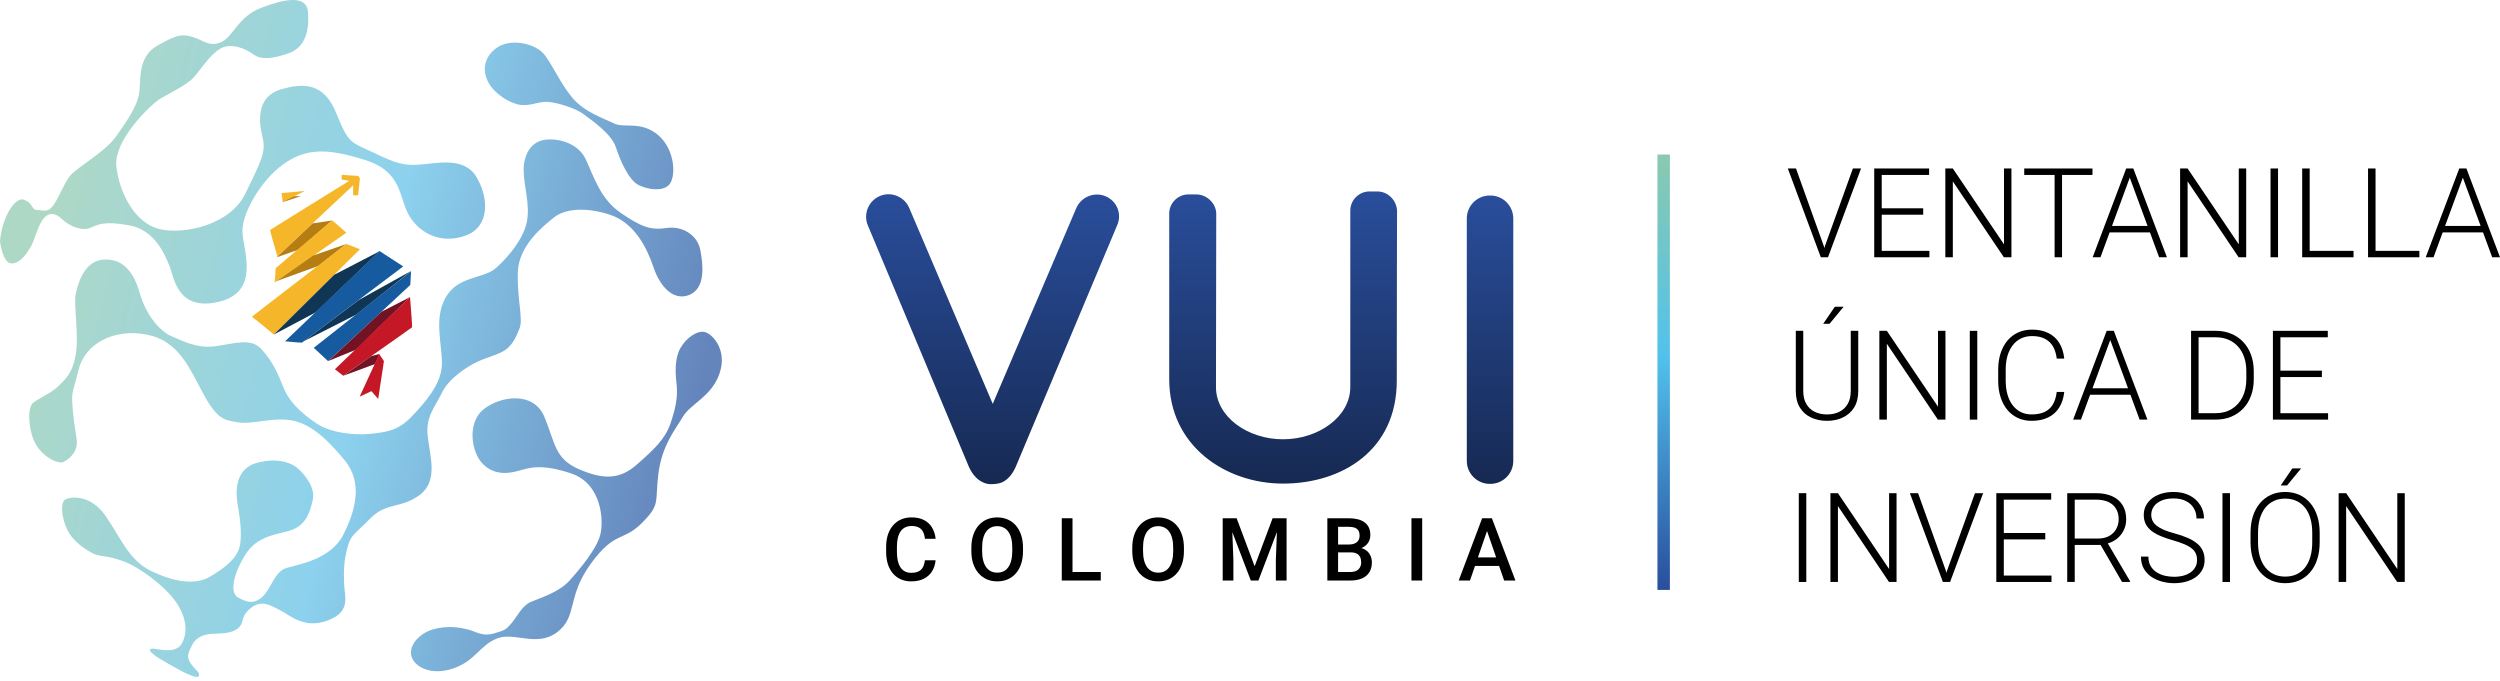 <svg width="323" height="88" viewBox="0 0 323 88" fill="none" xmlns="http://www.w3.org/2000/svg">
<path d="M215.749 19.967H214.142V76.216H215.749V19.967Z" fill="url(#paint0_linear_1183_1292)"/>
<path d="M235.776 31.813L239.393 21.768H240.448L236.178 33.239H235.398L235.776 31.813ZM232.042 21.768L235.643 31.813L236.036 33.239H235.249L230.986 21.768H232.042Z" fill="black"/>
<path d="M249.28 32.411V33.239H242.828V32.411H249.28ZM243.119 21.768V33.239H242.15V21.768H243.119ZM248.477 26.912V27.739H242.828V26.912H248.477ZM249.241 21.768V22.603H242.828V21.768H249.241Z" fill="black"/>
<path d="M259.877 21.768V33.239H258.9L252.306 23.438V33.239H251.337V21.768H252.306L258.916 31.569V21.768H259.877Z" fill="black"/>
<path d="M266.416 21.768V33.239H265.455V21.768H266.416ZM270.348 21.768V22.603H261.531V21.768H270.348Z" fill="black"/>
<path d="M275.35 22.453L271.38 33.239H270.371L274.704 21.768H275.406L275.35 22.453ZM278.959 33.239L274.98 22.453L274.925 21.768H275.626L279.967 33.239H278.959ZM278.25 29.189V30.024H272.16V29.189H278.25Z" fill="black"/>
<path d="M290.209 21.768V33.239H289.232L282.638 23.438V33.239H281.669V21.768H282.638L289.248 31.569V21.768H290.209Z" fill="black"/>
<path d="M294.322 21.768V33.239H293.353V21.768H294.322Z" fill="black"/>
<path d="M304.076 32.411V33.239H298.127V32.411H304.076ZM298.411 21.768V33.239H297.442V21.768H298.411Z" fill="black"/>
<path d="M312.584 32.411V33.239H306.636V32.411H312.584ZM306.92 21.768V33.239H305.951V21.768H306.92Z" fill="black"/>
<path d="M318.383 22.453L314.412 33.239H313.404L317.737 21.768H318.438L318.383 22.453ZM321.991 33.239L318.013 22.453L317.958 21.768H318.659L323 33.239H321.991ZM321.282 29.189V30.024H315.192V29.189H321.282Z" fill="black"/>
<path d="M239.117 42.743H240.086V50.512C240.086 51.373 239.905 52.09 239.542 52.663C239.18 53.235 238.692 53.663 238.077 53.947C237.468 54.23 236.793 54.372 236.052 54.372C235.291 54.372 234.605 54.23 233.996 53.947C233.387 53.663 232.903 53.235 232.546 52.663C232.194 52.09 232.018 51.373 232.018 50.512V42.743H232.98V50.512C232.98 51.179 233.111 51.738 233.374 52.19C233.636 52.642 233.999 52.98 234.461 53.206C234.923 53.432 235.453 53.545 236.052 53.545C236.646 53.545 237.174 53.432 237.636 53.206C238.098 52.98 238.46 52.642 238.723 52.19C238.986 51.738 239.117 51.179 239.117 50.512V42.743ZM235.556 41.837L237.061 39.631H238.195L236.375 41.837H235.556Z" fill="black"/>
<path d="M251.352 42.743V54.215H250.375L243.781 44.414V54.215H242.812V42.743H243.781L250.391 52.544V42.743H251.352Z" fill="black"/>
<path d="M255.465 42.743V54.215H254.496V42.743H255.465Z" fill="black"/>
<path d="M265.731 50.638H266.7C266.621 51.41 266.408 52.077 266.062 52.639C265.715 53.196 265.242 53.624 264.643 53.923C264.045 54.222 263.323 54.372 262.477 54.372C261.826 54.372 261.235 54.249 260.704 54.002C260.179 53.755 259.727 53.406 259.349 52.954C258.971 52.497 258.679 51.951 258.475 51.315C258.27 50.68 258.167 49.973 258.167 49.196V47.762C258.167 46.985 258.27 46.281 258.475 45.651C258.679 45.015 258.974 44.469 259.357 44.012C259.74 43.555 260.2 43.203 260.736 42.956C261.271 42.709 261.875 42.586 262.548 42.586C263.362 42.586 264.066 42.736 264.659 43.035C265.253 43.329 265.72 43.755 266.062 44.311C266.408 44.868 266.621 45.54 266.7 46.328H265.731C265.657 45.708 265.494 45.183 265.242 44.752C264.99 44.322 264.641 43.993 264.194 43.768C263.753 43.536 263.204 43.421 262.548 43.421C262.012 43.421 261.534 43.523 261.114 43.728C260.694 43.933 260.337 44.227 260.042 44.611C259.748 44.989 259.522 45.443 259.365 45.974C259.213 46.504 259.136 47.095 259.136 47.746V49.196C259.136 49.826 259.21 50.407 259.357 50.937C259.504 51.468 259.719 51.927 260.003 52.316C260.292 52.705 260.644 53.007 261.059 53.222C261.474 53.437 261.946 53.545 262.477 53.545C263.154 53.545 263.719 53.437 264.171 53.222C264.628 53.001 264.982 52.676 265.234 52.245C265.486 51.814 265.652 51.279 265.731 50.638Z" fill="black"/>
<path d="M272.829 43.429L268.858 54.215H267.85L272.183 42.743H272.884L272.829 43.429ZM276.438 54.215L272.459 43.429L272.404 42.743H273.105L277.446 54.215H276.438ZM275.729 50.165V51H269.638V50.165H275.729Z" fill="black"/>
<path d="M286.223 54.215H283.623L283.639 53.387H286.223C287.047 53.387 287.756 53.203 288.35 52.836C288.949 52.463 289.411 51.948 289.737 51.292C290.062 50.635 290.225 49.873 290.225 49.007V47.935C290.225 47.274 290.131 46.675 289.941 46.139C289.758 45.603 289.492 45.146 289.146 44.768C288.799 44.385 288.384 44.091 287.901 43.886C287.423 43.681 286.887 43.578 286.294 43.578H283.576V42.743H286.294C287.008 42.743 287.662 42.867 288.255 43.114C288.854 43.355 289.372 43.707 289.808 44.169C290.249 44.626 290.588 45.175 290.824 45.816C291.065 46.457 291.186 47.171 291.186 47.959V49.007C291.186 49.795 291.065 50.509 290.824 51.15C290.588 51.791 290.249 52.34 289.808 52.796C289.366 53.253 288.844 53.605 288.24 53.852C287.636 54.094 286.963 54.215 286.223 54.215ZM284.056 42.743V54.215H283.087V42.743H284.056Z" fill="black"/>
<path d="M300.79 53.387V54.215H294.338V53.387H300.79ZM294.629 42.743V54.215H293.66V42.743H294.629ZM299.987 47.888V48.715H294.338V47.888H299.987ZM300.751 42.743V43.578H294.338V42.743H300.751Z" fill="black"/>
<path d="M233.374 63.719V75.19H232.404V63.719H233.374Z" fill="black"/>
<path d="M245.034 63.719V75.19H244.057L237.462 65.389V75.19H236.493V63.719H237.462L244.073 73.52V63.719H245.034Z" fill="black"/>
<path d="M251.549 73.764L255.166 63.719H256.221L251.951 75.19H251.171L251.549 73.764ZM247.815 63.719L251.415 73.764L251.809 75.19H251.021L246.759 63.719H247.815Z" fill="black"/>
<path d="M265.053 74.363V75.19H258.601V74.363H265.053ZM258.892 63.719V75.19H257.923V63.719H258.892ZM264.25 68.864V69.691H258.601V68.864H264.25ZM265.014 63.719V64.554H258.601V63.719H265.014Z" fill="black"/>
<path d="M267.086 63.719H270.812C271.605 63.719 272.294 63.848 272.877 64.105C273.46 64.363 273.909 64.743 274.224 65.248C274.544 65.747 274.704 66.361 274.704 67.091C274.704 67.632 274.589 68.123 274.358 68.565C274.132 69.006 273.819 69.376 273.42 69.675C273.021 69.97 272.559 70.172 272.034 70.282L271.695 70.408H267.716L267.7 69.581H271.033C271.632 69.581 272.131 69.465 272.53 69.234C272.929 69.003 273.228 68.698 273.428 68.32C273.633 67.937 273.735 67.527 273.735 67.091C273.735 66.571 273.622 66.122 273.397 65.744C273.176 65.361 272.848 65.067 272.412 64.862C271.976 64.657 271.443 64.554 270.812 64.554H268.055V75.19H267.086V63.719ZM274.169 75.19L271.198 70.061L272.238 70.054L275.201 75.088V75.19H274.169Z" fill="black"/>
<path d="M283.859 72.37C283.859 72.055 283.807 71.774 283.702 71.527C283.597 71.28 283.423 71.059 283.182 70.865C282.945 70.665 282.625 70.482 282.221 70.314C281.821 70.14 281.322 69.97 280.724 69.802C280.151 69.639 279.634 69.46 279.172 69.266C278.709 69.071 278.313 68.848 277.982 68.596C277.656 68.344 277.407 68.05 277.233 67.714C277.06 67.372 276.973 66.976 276.973 66.524C276.973 66.083 277.068 65.681 277.257 65.319C277.446 64.956 277.711 64.644 278.053 64.381C278.399 64.118 278.806 63.916 279.274 63.774C279.747 63.633 280.264 63.562 280.826 63.562C281.63 63.562 282.323 63.714 282.906 64.019C283.494 64.323 283.949 64.736 284.269 65.256C284.595 65.77 284.757 66.348 284.757 66.989H283.788C283.788 66.49 283.67 66.046 283.434 65.657C283.203 65.263 282.867 64.956 282.425 64.736C281.989 64.51 281.456 64.397 280.826 64.397C280.196 64.397 279.665 64.494 279.235 64.688C278.809 64.877 278.486 65.132 278.265 65.453C278.05 65.768 277.942 66.12 277.942 66.508C277.942 66.781 277.995 67.034 278.1 67.265C278.205 67.49 278.376 67.703 278.612 67.903C278.854 68.097 279.172 68.281 279.565 68.454C279.959 68.622 280.445 68.782 281.023 68.935C281.632 69.103 282.173 69.289 282.646 69.494C283.119 69.699 283.518 69.935 283.843 70.203C284.169 70.466 284.416 70.773 284.584 71.125C284.752 71.477 284.836 71.887 284.836 72.354C284.836 72.822 284.736 73.242 284.537 73.615C284.342 73.982 284.067 74.295 283.71 74.552C283.358 74.81 282.94 75.007 282.457 75.143C281.979 75.28 281.456 75.348 280.889 75.348C280.38 75.348 279.873 75.282 279.368 75.151C278.864 75.02 278.402 74.817 277.982 74.544C277.567 74.266 277.233 73.909 276.981 73.473C276.734 73.037 276.611 72.517 276.611 71.913H277.572C277.572 72.396 277.669 72.803 277.864 73.134C278.058 73.465 278.315 73.733 278.636 73.938C278.961 74.143 279.319 74.292 279.707 74.387C280.101 74.476 280.495 74.521 280.889 74.521C281.493 74.521 282.016 74.431 282.457 74.253C282.903 74.074 283.247 73.825 283.489 73.504C283.736 73.179 283.859 72.801 283.859 72.37Z" fill="black"/>
<path d="M288.114 63.719V75.19H287.145V63.719H288.114Z" fill="black"/>
<path d="M299.703 68.84V70.069C299.703 70.873 299.598 71.6 299.388 72.252C299.183 72.898 298.884 73.452 298.49 73.914C298.101 74.376 297.634 74.731 297.087 74.978C296.541 75.225 295.927 75.348 295.244 75.348C294.577 75.348 293.967 75.225 293.416 74.978C292.87 74.731 292.4 74.376 292.006 73.914C291.612 73.452 291.307 72.898 291.092 72.252C290.876 71.6 290.769 70.873 290.769 70.069V68.84C290.769 68.037 290.874 67.312 291.084 66.666C291.299 66.014 291.604 65.458 291.998 64.996C292.392 64.533 292.862 64.179 293.408 63.932C293.954 63.685 294.561 63.562 295.228 63.562C295.911 63.562 296.525 63.685 297.072 63.932C297.618 64.179 298.088 64.533 298.482 64.996C298.876 65.458 299.178 66.014 299.388 66.666C299.598 67.312 299.703 68.037 299.703 68.84ZM298.742 70.069V68.825C298.742 68.147 298.663 67.538 298.505 66.997C298.353 66.456 298.125 65.993 297.82 65.61C297.521 65.227 297.153 64.933 296.717 64.728C296.281 64.523 295.785 64.42 295.228 64.42C294.687 64.42 294.201 64.523 293.77 64.728C293.34 64.933 292.972 65.227 292.667 65.61C292.368 65.993 292.137 66.456 291.974 66.997C291.817 67.538 291.738 68.147 291.738 68.825V70.069C291.738 70.752 291.817 71.367 291.974 71.913C292.137 72.454 292.371 72.919 292.675 73.307C292.98 73.691 293.348 73.985 293.778 74.19C294.214 74.395 294.703 74.497 295.244 74.497C295.806 74.497 296.302 74.395 296.733 74.19C297.163 73.985 297.529 73.691 297.828 73.307C298.127 72.919 298.353 72.454 298.505 71.913C298.663 71.367 298.742 70.752 298.742 70.069ZM294.669 62.719L296.173 60.513H297.308L295.488 62.719H294.669Z" fill="black"/>
<path d="M310.694 63.719V75.19H309.717L303.122 65.389V75.19H302.153V63.719H303.122L309.732 73.52V63.719H310.694Z" fill="black"/>
<g filter="url(#filter0_d_1183_1292)">
<path d="M192.548 58.517H192.478C190.837 58.517 189.51 57.19 189.51 55.549V24.228C189.51 22.587 190.837 21.26 192.478 21.26H192.548C194.189 21.26 195.516 22.587 195.516 24.228V55.549C195.516 57.19 194.189 58.517 192.548 58.517Z" fill="url(#paint1_linear_1183_1292)"/>
<path d="M142.858 21.363C141.392 20.734 139.681 21.433 139.052 22.899L128.263 48.18L117.473 22.864C116.845 21.398 115.134 20.7 113.667 21.328C112.201 21.956 111.502 23.668 112.131 25.134L125.05 56.001C125.434 56.979 126.063 57.922 127.041 58.341C127.425 58.515 127.844 58.585 128.228 58.55C128.612 58.55 129.031 58.48 129.415 58.341C130.393 57.922 130.986 56.944 131.335 56.071L144.325 25.134C144.988 23.668 144.325 21.991 142.858 21.363Z" fill="url(#paint2_linear_1183_1292)"/>
<path d="M177.95 20.735H176.938C175.576 20.735 174.458 21.853 174.458 23.215C174.458 23.215 174.458 43.711 174.458 46.016C174.458 49.822 170.373 52.755 165.764 52.755C161.155 52.755 157.104 49.822 157.104 46.016L157.139 23.634C157.139 22.272 155.917 21.119 154.555 21.119H153.543C152.181 21.119 151.063 22.237 151.063 23.599V45.003C151.063 53.663 158.396 58.481 165.764 58.481C173.341 58.481 180.464 54.221 180.464 45.178C180.464 36.134 180.499 23.215 180.499 23.215C180.429 21.853 179.312 20.735 177.95 20.735Z" fill="url(#paint3_linear_1183_1292)"/>
</g>
<path d="M119.496 72.384H120.878C120.833 72.911 120.686 73.38 120.436 73.793C120.185 74.202 119.833 74.524 119.38 74.76C118.927 74.996 118.376 75.114 117.728 75.114C117.231 75.114 116.783 75.025 116.385 74.848C115.988 74.668 115.647 74.414 115.363 74.086C115.08 73.754 114.862 73.355 114.711 72.887C114.564 72.419 114.49 71.896 114.49 71.318V70.649C114.49 70.071 114.566 69.548 114.717 69.08C114.871 68.612 115.092 68.212 115.38 67.881C115.667 67.546 116.012 67.29 116.413 67.113C116.818 66.936 117.273 66.848 117.778 66.848C118.419 66.848 118.96 66.966 119.402 67.201C119.844 67.437 120.187 67.763 120.43 68.179C120.677 68.596 120.828 69.073 120.883 69.61H119.502C119.465 69.264 119.384 68.968 119.259 68.721C119.137 68.474 118.957 68.286 118.717 68.157C118.478 68.025 118.165 67.958 117.778 67.958C117.461 67.958 117.185 68.017 116.949 68.135C116.713 68.253 116.516 68.426 116.358 68.654C116.199 68.883 116.08 69.165 115.999 69.5C115.921 69.831 115.883 70.211 115.883 70.638V71.318C115.883 71.723 115.918 72.091 115.988 72.423C116.061 72.751 116.172 73.032 116.319 73.268C116.47 73.504 116.662 73.686 116.894 73.815C117.126 73.944 117.404 74.008 117.728 74.008C118.122 74.008 118.441 73.946 118.684 73.821C118.931 73.695 119.117 73.513 119.242 73.274C119.371 73.031 119.456 72.734 119.496 72.384Z" fill="black"/>
<path d="M132.173 70.76V71.202C132.173 71.809 132.094 72.355 131.936 72.837C131.777 73.32 131.551 73.73 131.256 74.069C130.965 74.408 130.615 74.668 130.206 74.848C129.797 75.025 129.344 75.114 128.847 75.114C128.353 75.114 127.902 75.025 127.493 74.848C127.088 74.668 126.736 74.408 126.438 74.069C126.14 73.73 125.908 73.32 125.742 72.837C125.58 72.355 125.499 71.809 125.499 71.202V70.76C125.499 70.152 125.58 69.609 125.742 69.13C125.904 68.647 126.132 68.236 126.427 67.897C126.725 67.555 127.077 67.295 127.482 67.118C127.891 66.938 128.342 66.848 128.836 66.848C129.333 66.848 129.786 66.938 130.195 67.118C130.604 67.295 130.956 67.555 131.251 67.897C131.545 68.236 131.772 68.647 131.93 69.13C132.092 69.609 132.173 70.152 132.173 70.76ZM130.786 71.202V70.749C130.786 70.299 130.742 69.903 130.654 69.561C130.569 69.214 130.442 68.925 130.273 68.693C130.107 68.457 129.902 68.281 129.659 68.163C129.416 68.041 129.142 67.98 128.836 67.98C128.53 67.98 128.258 68.041 128.018 68.163C127.779 68.281 127.574 68.457 127.405 68.693C127.239 68.925 127.112 69.214 127.024 69.561C126.935 69.903 126.891 70.299 126.891 70.749V71.202C126.891 71.651 126.935 72.049 127.024 72.395C127.112 72.741 127.241 73.034 127.41 73.274C127.584 73.509 127.79 73.688 128.029 73.81C128.269 73.927 128.541 73.986 128.847 73.986C129.156 73.986 129.431 73.927 129.67 73.81C129.91 73.688 130.112 73.509 130.278 73.274C130.444 73.034 130.569 72.741 130.654 72.395C130.742 72.049 130.786 71.651 130.786 71.202Z" fill="black"/>
<path d="M142.22 73.903V75.003H138.181V73.903H142.22ZM138.568 66.958V75.003H137.181V66.958H138.568Z" fill="black"/>
<path d="M152.964 70.76V71.202C152.964 71.809 152.884 72.355 152.726 72.837C152.568 73.32 152.341 73.73 152.046 74.069C151.755 74.408 151.406 74.668 150.997 74.848C150.588 75.025 150.135 75.114 149.637 75.114C149.144 75.114 148.693 75.025 148.284 74.848C147.879 74.668 147.527 74.408 147.228 74.069C146.93 73.73 146.698 73.32 146.532 72.837C146.37 72.355 146.289 71.809 146.289 71.202V70.76C146.289 70.152 146.37 69.609 146.532 69.13C146.694 68.647 146.923 68.236 147.217 67.897C147.516 67.555 147.867 67.295 148.273 67.118C148.682 66.938 149.133 66.848 149.626 66.848C150.124 66.848 150.577 66.938 150.986 67.118C151.394 67.295 151.746 67.555 152.041 67.897C152.336 68.236 152.562 68.647 152.721 69.13C152.883 69.609 152.964 70.152 152.964 70.76ZM151.577 71.202V70.749C151.577 70.299 151.533 69.903 151.444 69.561C151.359 69.214 151.232 68.925 151.063 68.693C150.897 68.457 150.693 68.281 150.45 68.163C150.207 68.041 149.932 67.98 149.626 67.98C149.321 67.98 149.048 68.041 148.809 68.163C148.569 68.281 148.365 68.457 148.195 68.693C148.03 68.925 147.902 69.214 147.814 69.561C147.726 69.903 147.681 70.299 147.681 70.749V71.202C147.681 71.651 147.726 72.049 147.814 72.395C147.902 72.741 148.031 73.034 148.201 73.274C148.374 73.509 148.58 73.688 148.82 73.81C149.059 73.927 149.332 73.986 149.637 73.986C149.947 73.986 150.221 73.927 150.461 73.81C150.7 73.688 150.903 73.509 151.068 73.274C151.234 73.034 151.359 72.741 151.444 72.395C151.533 72.049 151.577 71.651 151.577 71.202Z" fill="black"/>
<path d="M158.535 66.958H159.773L162.099 73.163L164.42 66.958H165.657L162.585 75.003H161.602L158.535 66.958ZM157.972 66.958H159.149L159.353 72.329V75.003H157.972V66.958ZM165.044 66.958H166.226V75.003H164.84V72.329L165.044 66.958Z" fill="black"/>
<path d="M174.511 71.367H172.461L172.45 70.356H174.24C174.542 70.356 174.798 70.312 175.008 70.224C175.222 70.132 175.384 70.001 175.494 69.831C175.605 69.658 175.66 69.45 175.66 69.207C175.66 68.938 175.609 68.719 175.506 68.549C175.402 68.38 175.244 68.257 175.03 68.179C174.82 68.102 174.551 68.063 174.224 68.063H172.881V75.003H171.494V66.958H174.224C174.666 66.958 175.06 67.001 175.406 67.085C175.756 67.17 176.053 67.303 176.296 67.483C176.542 67.66 176.728 67.885 176.854 68.157C176.983 68.43 177.047 68.754 177.047 69.13C177.047 69.461 176.968 69.765 176.81 70.041C176.651 70.314 176.417 70.537 176.108 70.71C175.798 70.883 175.413 70.986 174.953 71.019L174.511 71.367ZM174.45 75.003H172.025L172.649 73.903H174.45C174.763 73.903 175.025 73.852 175.235 73.749C175.445 73.642 175.601 73.496 175.704 73.312C175.811 73.124 175.865 72.905 175.865 72.655C175.865 72.393 175.819 72.167 175.727 71.975C175.634 71.78 175.489 71.631 175.29 71.528C175.091 71.421 174.831 71.367 174.511 71.367H172.953L172.964 70.356H174.992L175.307 70.737C175.749 70.752 176.111 70.85 176.395 71.03C176.682 71.211 176.896 71.445 177.036 71.732C177.176 72.019 177.246 72.329 177.246 72.66C177.246 73.172 177.134 73.602 176.909 73.948C176.688 74.294 176.369 74.557 175.953 74.738C175.537 74.915 175.036 75.003 174.45 75.003Z" fill="black"/>
<path d="M183.746 66.958V75.003H182.359V66.958H183.746Z" fill="black"/>
<path d="M192.323 68.03L189.92 75.003H188.466L191.494 66.958H192.423L192.323 68.03ZM194.334 75.003L191.925 68.03L191.82 66.958H192.754L195.793 75.003H194.334ZM194.218 72.019V73.119H189.842V72.019H194.218Z" fill="black"/>
<path d="M35.85 33.141L45.627 23.938V25.253L46.267 25.219L46.503 23.028L46.267 22.725L44.143 22.59V23.197L45.121 23.365C45.121 23.365 34.974 29.635 34.907 29.703C34.839 29.77 35.85 33.141 35.85 33.141Z" fill="#F5B729"/>
<path d="M42.895 28.489L38.546 32.265L35.748 33.242L40.4 28.86L42.895 28.489Z" fill="#B67D12"/>
<path d="M35.498 36.499L44.749 30.074C44.749 30.074 42.954 28.464 42.92 28.464C42.887 28.464 35.613 34.659 35.613 34.659L35.498 36.499Z" fill="#F5B729"/>
<path d="M44.749 31.523C44.681 31.557 41.142 34.355 41.142 34.355L35.748 36.31L40.468 33.007L44.749 31.523Z" fill="#B67D12"/>
<path d="M35.378 43.221C35.445 43.187 46.502 32.198 46.502 32.198L44.749 31.523C44.749 31.523 32.479 40.929 32.546 40.929C32.614 40.929 35.378 43.221 35.378 43.221Z" fill="#F5B729"/>
<path d="M49.032 32.467L40.824 40.338L35.379 43.221L43.18 35.498L49.032 32.467Z" fill="#103656"/>
<path d="M39.018 44.265C38.917 44.299 36.827 44.096 36.827 44.096L49.03 32.433L52.098 34.422L39.018 44.265Z" fill="#165BA0"/>
<path d="M46.064 40.625C46.131 40.592 53.076 35.029 53.076 35.029L46.334 38.771L39.288 44.064L46.064 40.625Z" fill="#103656"/>
<path d="M42.39 46.66C42.458 46.626 53.009 36.816 53.009 36.816L53.11 35.029L40.536 44.94L42.39 46.66Z" fill="#165BA0"/>
<path d="M45.998 45.176L52.942 38.402L49.268 40.288L42.438 46.631L45.998 45.176Z" fill="#711324"/>
<path d="M44.345 48.547C44.345 48.547 53.211 42.344 53.245 42.277C53.279 42.175 52.975 38.366 52.975 38.366L43.267 47.704L44.345 48.547Z" fill="#C51826"/>
<path d="M48.458 47.031L44.373 48.536L47.952 46.019C47.952 46.019 49.031 45.716 49.031 45.75C49.031 45.783 48.458 47.031 48.458 47.031Z" fill="#711324"/>
<path d="M48.862 51.547L47.986 50.536L46.469 51.244L48.997 45.749C48.997 45.749 49.604 46.626 49.604 46.659C49.604 46.693 48.862 51.547 48.862 51.547Z" fill="#C51826"/>
<path d="M38.886 25.332L36.531 26.107L36.804 25.377L38.886 25.332Z" fill="#B67D12"/>
<path d="M39.386 24.664L36.537 26.112L36.374 24.944L39.386 24.664Z" fill="#F5B729"/>
<path d="M5.533 28.353C6.258 27.399 7.098 27.437 8.014 28.315C8.929 29.192 10.532 29.879 11.601 29.459C12.669 29.04 13.356 28.506 16.714 29.116C20.072 29.727 21.331 33.008 21.904 34.382C22.476 35.756 22.858 40.259 28.238 38.999C33.619 37.74 31.482 32.474 31.329 30.07C31.177 27.704 33.619 23.392 36.557 21.255C39.495 19.118 42.281 19.118 47.204 20.683C52.126 22.247 51.477 25.643 52.928 27.971C54.378 30.299 57.163 31.558 60.216 30.413C63.269 29.269 63.193 25.605 61.552 22.858C59.911 20.11 56.209 21.179 53.843 21.293C51.477 21.408 50.218 20.606 47.7 19.462C45.181 18.317 44.952 18.317 43.426 14.577C41.899 10.838 39.419 10.609 36.252 11.563C33.084 12.517 33.428 15.76 33.924 17.744C34.42 19.729 33.619 20.988 31.711 24.995C29.803 29.002 23.926 30.337 20.683 29.612C17.439 28.887 15.416 24.919 15.035 21.522C14.653 18.126 19.462 13.509 20.721 12.745C21.98 11.982 24.117 10.99 24.995 10.036C25.872 9.082 27.132 7.022 28.505 6.258C29.879 5.495 31.787 6.297 32.741 7.022C33.695 7.747 35.183 7.632 37.32 6.869C39.457 6.106 39.953 3.969 39.801 1.603C39.648 -0.763 36.672 -0.114 33.695 1.03C30.719 2.175 30.108 4.808 28.544 5.457C26.979 6.106 26.216 5.152 24.88 4.77C23.545 4.389 22.896 4.427 20.301 5.915C17.706 7.403 18.24 10.456 17.973 12.097C17.706 13.738 16.447 15.569 14.997 17.63C13.547 19.691 9.807 21.675 8.968 22.82C8.128 23.965 7.365 26.101 6.678 26.788C5.991 27.475 5.495 27.132 4.77 27.132C4.045 27.132 4.274 26.178 3.053 25.796C1.832 25.415 0.191 28.391 0 31.177C0 31.177 0.343 34.039 1.488 34.039C2.633 34.039 3.473 32.741 3.969 31.902C4.465 31.062 4.846 29.307 5.533 28.353Z" fill="url(#paint4_linear_1183_1292)"/>
<path d="M55.255 56.324C54.988 53.806 56.171 52.661 57.087 50.753C58.003 48.845 60.483 47.28 61.742 46.708C63.002 46.136 64.49 45.792 65.329 45.181C66.169 44.571 66.627 43.693 67.123 42.434C67.619 41.175 66.817 38.809 66.894 35.26C66.97 31.711 70.252 29.154 71.587 28.086C72.923 27.017 75.556 26.674 78.8 27.742C82.043 28.811 83.608 32.093 84.447 34.573C85.287 37.053 87.042 38.962 89.103 38.084C91.163 37.206 90.858 34.23 90.477 32.283C90.095 30.337 88.149 29.154 86.088 29.46C84.028 29.765 82.845 29.307 80.212 27.514C77.579 25.72 76.739 22.858 75.671 20.569C74.602 18.279 71.626 17.745 70.061 18.126C68.496 18.508 67.619 20.111 67.657 22.095C67.695 24.079 68.496 26.445 68.077 28.62C67.657 30.795 65.825 33.047 64.146 34.573C62.467 36.099 59.224 35.565 57.583 38.427C55.942 41.289 57.239 44.838 57.087 47.28C56.934 49.722 54.912 52.012 53.194 53.806C51.477 55.599 50.103 55.828 47.776 56.057C45.448 56.286 42.739 55.79 41.365 54.989C39.991 54.187 37.587 52.394 36.709 50.257C35.87 48.12 35.145 46.593 33.771 45.105C32.397 43.617 30.375 44.38 27.895 44.724C25.414 45.067 23.735 44.075 22.209 43.464C20.682 42.854 18.851 40.679 18.049 37.855C17.248 35.031 15.798 33.352 13.318 33.543C10.837 33.734 10.036 36.748 9.769 38.046C9.502 39.343 10.227 43.388 9.769 45.907C9.311 48.425 8.28 49.112 7.555 49.875C6.83 50.638 5.228 51.363 4.35 51.974C3.472 52.584 3.701 55.294 4.35 56.858C4.999 58.423 6.678 59.758 8.051 59.758C8.051 59.758 9.273 59.224 9.731 58.156C10.188 57.087 9.769 56.668 9.463 53.538C9.158 50.409 9.311 51.211 10.15 47.776C10.99 44.342 14.806 42.396 19.003 43.235C23.201 44.075 24.537 47.738 26.368 51.058C28.2 54.378 29.116 54.264 30.795 54.569C32.474 54.874 34.84 53.958 37.358 54.264C39.877 54.569 42.052 56.477 44.494 59.415C46.936 62.353 45.944 65.94 44.341 69.108C42.739 72.275 38.579 72.924 37.015 73.382C35.45 73.84 35.03 76.129 33.847 77.159C32.664 78.19 31.71 77.694 30.756 77.198C29.802 76.701 29.917 74.641 31.596 71.817C33.275 68.993 36.099 69.108 37.816 68.421C39.533 67.734 40.068 66.169 40.411 64.567C40.754 62.964 39.381 61.361 38.617 60.636C37.854 59.911 36.099 59.033 33.199 59.797C30.299 60.56 30.451 63.689 30.68 65.025C30.909 66.36 31.291 68.573 31.024 70.329C30.756 72.084 29.078 73.343 27.169 74.488C25.262 75.633 22.552 75.213 19.576 73.801C16.599 72.389 15.531 69.337 13.623 66.627C11.715 63.918 9.273 64.147 8.509 64.49C7.746 64.834 7.937 66.818 8.662 68.383C9.387 69.947 11.028 70.978 11.944 71.474C12.86 71.97 13.737 71.703 15.912 72.504C18.087 73.305 21.102 75.633 22.476 77.427C23.85 79.22 24.46 81.357 23.506 83.112C22.552 84.868 19.614 83.418 19.385 83.914C19.156 84.41 21.751 85.745 22.476 86.165C23.201 86.585 25.491 87.844 25.681 87.348C25.872 86.852 25.376 86.737 24.689 85.784C24.002 84.829 24.346 84.295 24.842 83.303C25.338 82.311 26.33 81.968 27.398 81.891C28.467 81.815 29.841 81.929 30.756 81.166C31.672 80.403 30.909 79.792 32.397 78.571C33.886 77.35 35.145 78.342 36.252 78.876C37.358 79.411 39.266 81.319 42.319 80.174C45.372 79.029 44.532 77.159 44.456 75.404C44.38 73.649 44.456 72.313 44.914 70.672C45.372 69.031 45.753 69.108 47.852 66.971C49.951 64.834 51.859 65.75 54.263 63.918C56.667 62.086 55.522 58.843 55.255 56.324Z" fill="url(#paint5_linear_1183_1292)"/>
<path d="M67.2 13.546C68.535 13.737 69.566 13.088 70.787 13.165C72.008 13.241 74.412 14.004 75.366 14.729C76.32 15.454 78.991 17.248 79.563 19.003C80.136 20.759 81.242 23.315 82.54 23.926C83.837 24.536 85.554 24.727 86.394 23.926C87.386 22.972 87.272 19.347 85.02 17.439C82.769 15.569 80.632 16.599 79.334 15.95C78.037 15.302 75.48 14.5 73.916 12.592C72.351 10.684 71.474 8.547 70.367 7.097C69.26 5.647 66.169 4.96 64.414 6.029C62.659 7.097 62.239 8.853 63.002 10.456C63.765 12.096 65.864 13.356 67.2 13.546Z" fill="url(#paint6_linear_1183_1292)"/>
<path d="M91.164 42.93C90.172 42.587 88.683 43.617 87.92 44.952C87.157 46.288 87.233 48.12 87.424 49.722C87.577 51.325 87.31 52.699 86.623 54.721C85.936 56.744 84.448 58.117 82.273 60.026C80.098 61.934 78.037 62.01 74.832 60.636C71.626 59.262 71.741 57.202 70.329 53.844C68.917 50.486 64.605 51.172 62.468 52.89C60.331 54.607 60.865 58.423 62.391 59.949C63.918 61.476 65.749 61.17 67.009 60.827C68.268 60.483 69.833 59.835 73.801 61.17C77.77 62.506 78.037 67.314 77.541 69.146C77.045 70.977 74.946 73.496 73.572 75.022C72.198 76.549 69.718 77.274 68.573 77.77C67.428 78.266 66.78 79.716 66.055 80.555C65.33 81.395 65.215 81.433 63.765 81.853C62.315 82.273 61.514 81.586 60.407 81.319C59.3 81.052 57.812 80.784 55.942 81.319C54.073 81.853 52.699 83.532 53.195 84.906C53.615 86.165 55.714 87.348 58.575 86.356C61.438 85.364 61.934 83.417 64.185 82.502C66.436 81.586 69.375 83.684 72.008 81.662C74.641 79.64 73.191 77.159 76.32 72.847C79.449 68.535 80.479 70.023 82.921 67.581C85.364 65.139 84.6 64.948 85.058 61.247C85.516 57.545 87.233 55.523 88.226 53.844C89.218 52.165 91.927 51.249 92.957 48.272C93.988 45.296 92.156 43.273 91.164 42.93Z" fill="url(#paint7_linear_1183_1292)"/>
<defs>
<filter id="filter0_d_1183_1292" x="107.899" y="20.735" width="91.616" height="45.823" filterUnits="userSpaceOnUse" color-interpolation-filters="sRGB">
<feFlood flood-opacity="0" result="BackgroundImageFix"/>
<feColorMatrix in="SourceAlpha" type="matrix" values="0 0 0 0 0 0 0 0 0 0 0 0 0 0 0 0 0 0 127 0" result="hardAlpha"/>
<feOffset dy="4"/>
<feGaussianBlur stdDeviation="2"/>
<feComposite in2="hardAlpha" operator="out"/>
<feColorMatrix type="matrix" values="0 0 0 0 0 0 0 0 0 0 0 0 0 0 0 0 0 0 0.15 0"/>
<feBlend mode="normal" in2="BackgroundImageFix" result="effect1_dropShadow_1183_1292"/>
<feBlend mode="normal" in="SourceGraphic" in2="effect1_dropShadow_1183_1292" result="shape"/>
</filter>
<linearGradient id="paint0_linear_1183_1292" x1="214.976" y1="19.681" x2="214.976" y2="76.435" gradientUnits="userSpaceOnUse">
<stop offset="0.001" stop-color="#8AC9AE"/>
<stop offset="0.464" stop-color="#51C2EC"/>
<stop offset="0.998" stop-color="#294D9D"/>
</linearGradient>
<linearGradient id="paint1_linear_1183_1292" x1="192.513" y1="21.26" x2="192.513" y2="58.517" gradientUnits="userSpaceOnUse">
<stop stop-color="#2A4E9C"/>
<stop offset="1" stop-color="#162952"/>
</linearGradient>
<linearGradient id="paint2_linear_1183_1292" x1="128.241" y1="21.097" x2="128.241" y2="58.559" gradientUnits="userSpaceOnUse">
<stop stop-color="#2A4E9C"/>
<stop offset="1" stop-color="#162952"/>
</linearGradient>
<linearGradient id="paint3_linear_1183_1292" x1="165.781" y1="20.735" x2="165.781" y2="58.481" gradientUnits="userSpaceOnUse">
<stop stop-color="#2A4E9C"/>
<stop offset="1" stop-color="#162952"/>
</linearGradient>
<linearGradient id="paint4_linear_1183_1292" x1="9.391" y1="14.514" x2="94.296" y2="34.929" gradientUnits="userSpaceOnUse">
<stop offset="0.001" stop-color="#AED8C6"/>
<stop offset="0.505" stop-color="#8CD1ED"/>
<stop offset="0.998" stop-color="#6485BC"/>
</linearGradient>
<linearGradient id="paint5_linear_1183_1292" x1="2.83" y1="41.798" x2="87.736" y2="62.213" gradientUnits="userSpaceOnUse">
<stop offset="0.001" stop-color="#AED8C6"/>
<stop offset="0.505" stop-color="#8CD1ED"/>
<stop offset="0.998" stop-color="#6485BC"/>
</linearGradient>
<linearGradient id="paint6_linear_1183_1292" x1="12.903" y1="-0.093" x2="97.809" y2="20.322" gradientUnits="userSpaceOnUse">
<stop offset="0.001" stop-color="#AED8C6"/>
<stop offset="0.505" stop-color="#8CD1ED"/>
<stop offset="0.998" stop-color="#6485BC"/>
</linearGradient>
<linearGradient id="paint7_linear_1183_1292" x1="1.456" y1="47.515" x2="86.362" y2="67.93" gradientUnits="userSpaceOnUse">
<stop offset="0.001" stop-color="#AED8C6"/>
<stop offset="0.505" stop-color="#8CD1ED"/>
<stop offset="0.998" stop-color="#6485BC"/>
</linearGradient>
</defs>
</svg>
